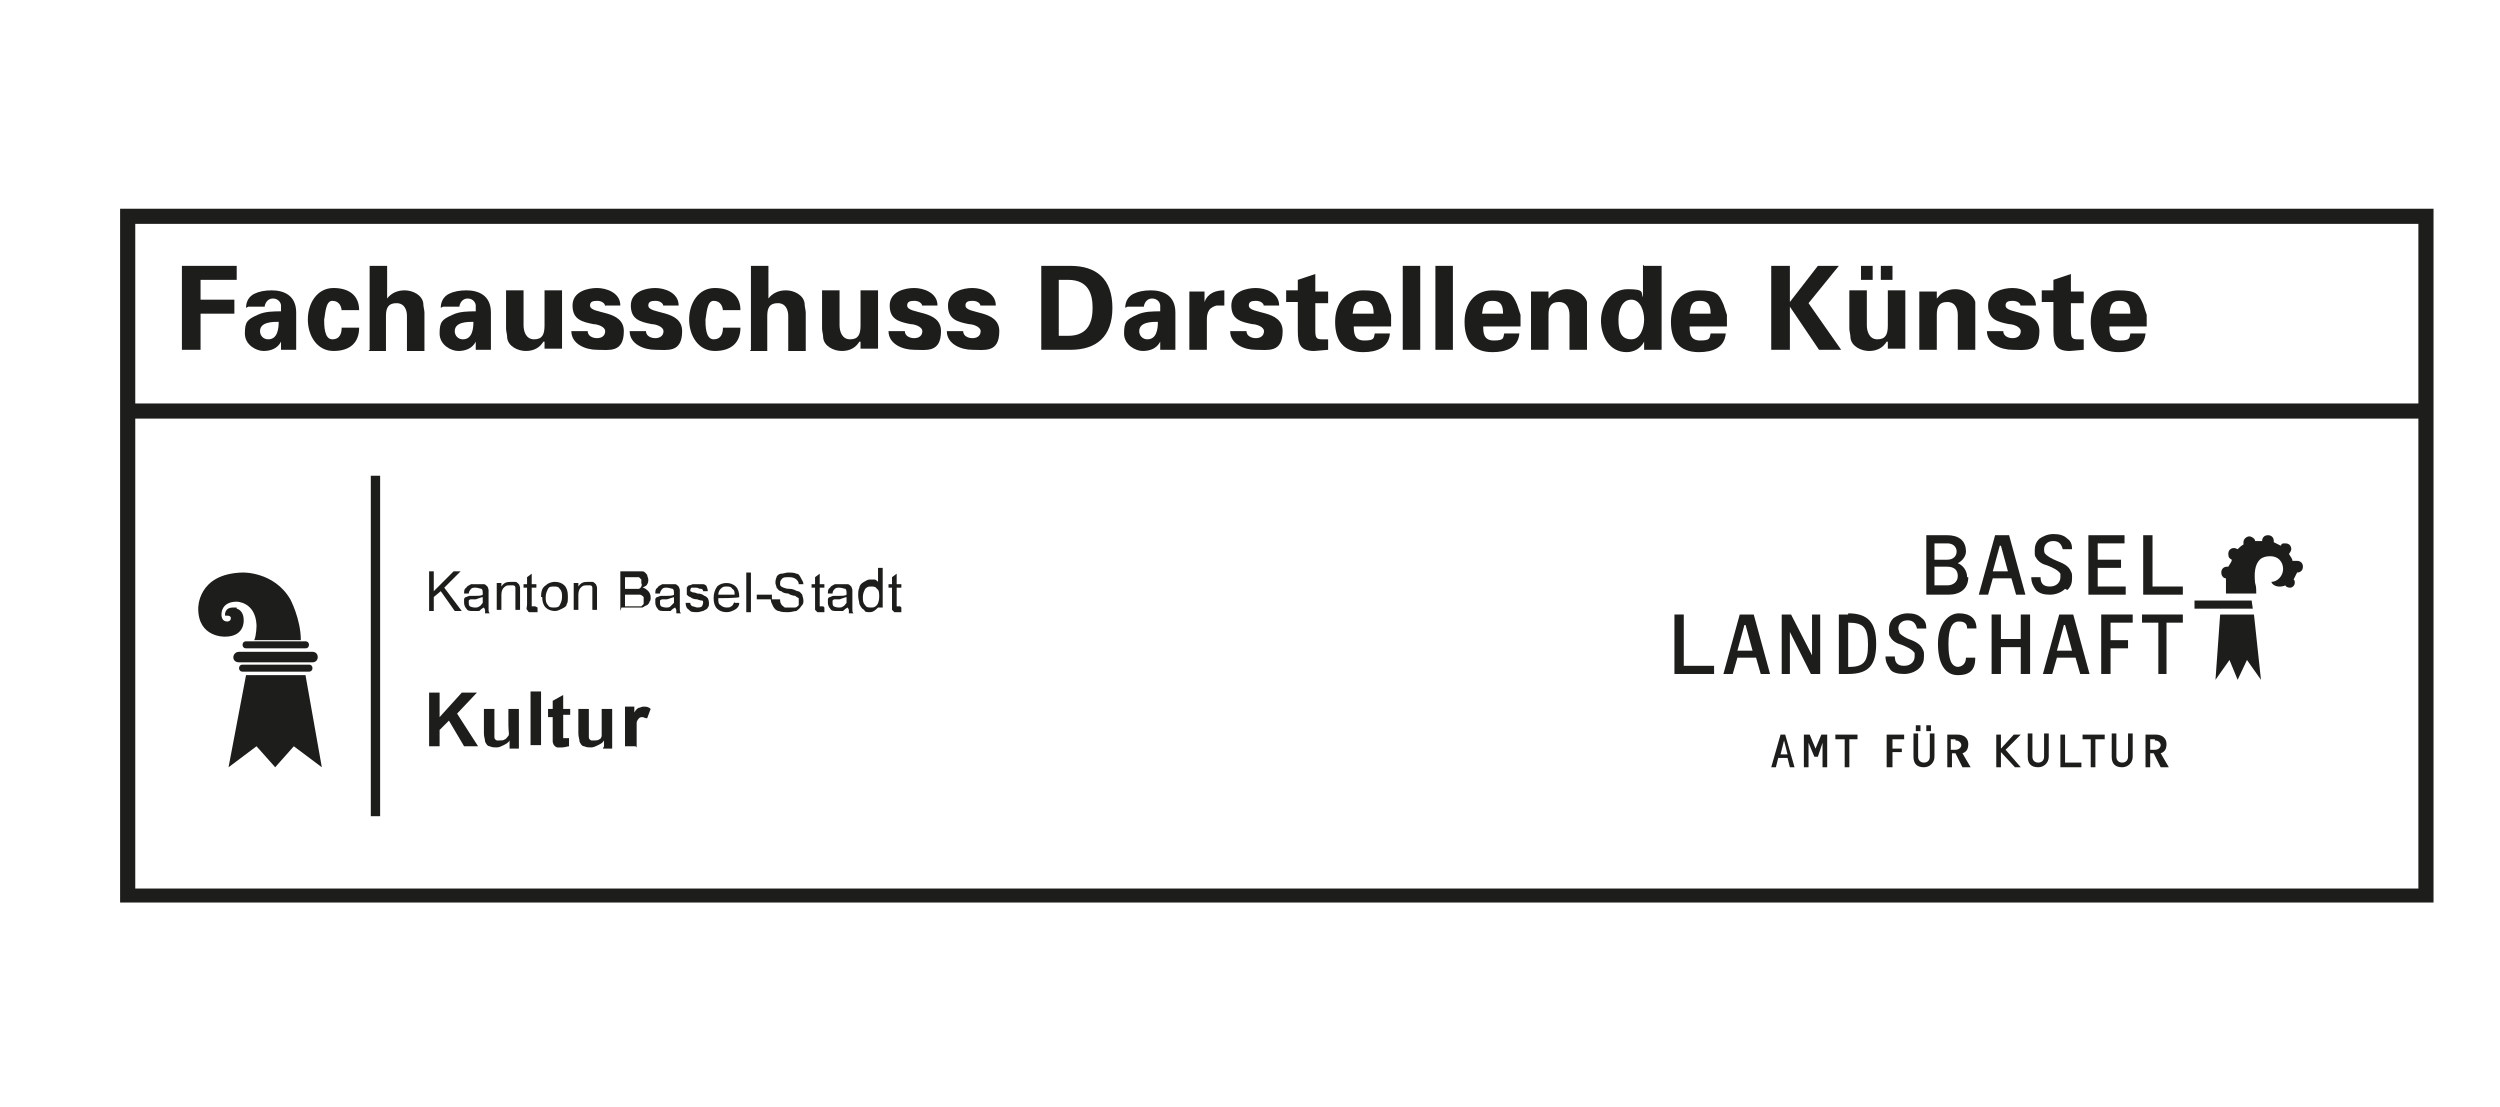 <?xml version="1.0" encoding="UTF-8"?>
<svg id="Calque_1" xmlns="http://www.w3.org/2000/svg" xmlns:xlink="http://www.w3.org/1999/xlink" version="1.1" viewBox="0 0 214.4 94.9">
  <!-- Generator: Adobe Illustrator 29.4.0, SVG Export Plug-In . SVG Version: 2.1.0 Build 152)  -->
  <defs>
    <style>
      .st0 {
        fill: none;
      }

      .st1 {
        fill: #1d1d1b;
      }

      .st2 {
        clip-path: url(#clippath-10);
      }

      .st3 {
        clip-path: url(#clippath-1);
      }

      .st4 {
        clip-path: url(#clippath-3);
      }

      .st5 {
        clip-path: url(#clippath-4);
      }

      .st6 {
        clip-path: url(#clippath-2);
      }

      .st7 {
        clip-path: url(#clippath-7);
      }

      .st8 {
        clip-path: url(#clippath-6);
      }

      .st9 {
        clip-path: url(#clippath-9);
      }

      .st10 {
        clip-path: url(#clippath-8);
      }

      .st11 {
        clip-path: url(#clippath-5);
      }

      .st12 {
        clip-path: url(#clippath);
      }
    </style>
    <clipPath id="clippath">
      <rect class="st0" x="10.3" y="17.9" width="198.4" height="59.5"/>
    </clipPath>
    <clipPath id="clippath-1">
      <rect class="st0" x="10.3" y="17.9" width="198.4" height="59.5"/>
    </clipPath>
    <clipPath id="clippath-2">
      <rect class="st0" x="10.3" y="17.9" width="198.4" height="59.5"/>
    </clipPath>
    <clipPath id="clippath-3">
      <rect class="st0" x="10.3" y="17.9" width="198.4" height="59.5"/>
    </clipPath>
    <clipPath id="clippath-4">
      <rect class="st0" x="10.3" y="17.9" width="198.4" height="59.5"/>
    </clipPath>
    <clipPath id="clippath-5">
      <rect class="st0" x="10.3" y="17.9" width="198.4" height="59.5"/>
    </clipPath>
    <clipPath id="clippath-6">
      <rect class="st0" x="10.3" y="17.9" width="198.4" height="59.5"/>
    </clipPath>
    <clipPath id="clippath-7">
      <rect class="st0" x="10.3" y="17.9" width="198.4" height="59.5"/>
    </clipPath>
    <clipPath id="clippath-8">
      <rect class="st0" x="10.3" y="17.9" width="198.4" height="59.5"/>
    </clipPath>
    <clipPath id="clippath-9">
      <rect class="st0" x="10.3" y="17.9" width="198.4" height="59.5"/>
    </clipPath>
    <clipPath id="clippath-10">
      <polygon class="st0" points="10.3 77.4 208.7 74 208.7 17.9 10.3 17.9 10.3 77.4"/>
    </clipPath>
  </defs>
  <path class="st1" d="M11.6,35.9h195.8v40.3H11.6v-40.3ZM11.6,19.2h195.8v15.4H11.6v-15.4ZM10.3,77.4h198.4V17.9H10.3v59.5Z"/>
  <g class="st12">
    <path class="st1" d="M31.8,70h.8v-29.2h-.8v29.2ZM20.3,52.1c-.2,0-.3,0-.3,0-.8,0-.7.7-.7.7,0,0,.2,0,.2,0,.3,0,.3.2.3.2,0,.3-.3.3-.3.3-.6,0-.5-.7-.5-.7,0,0,0-1,1.3-1,0,0,1.6,0,1.7,2,0,0,0,.9-.2,1.3h4c0-1.8-.9-3.5-.9-3.5-1.4-2.4-4.1-2.3-4.1-2.3-3.9.1-3.8,3.1-3.8,3.1,0,2.5,2.3,2.4,2.3,2.4,1.7,0,1.6-1.4,1.6-1.4,0-.9-.6-1-.6-1M19.6,65.8l2.4-1.8,1.6,1.8,1.6-1.8,2.4,1.8-1.4-7.9h-5.1l-1.5,7.9ZM20.5,55.9c-.6,0-.7.9,0,.9h6.3c.6,0,.6-.9,0-.9h-6.3ZM21.1,55c-.4,0-.4.6,0,.6h5.1c.4,0,.4-.6,0-.6h-5.1ZM20.8,57c-.4,0-.4.6,0,.6h5.7c.4,0,.4-.6,0-.6h-5.7ZM54.5,64h-.9v-3.4h.8v.5c.1-.2.3-.4.4-.4.1,0,.2-.1.4-.1.2,0,.4,0,.6.2l-.3.8c-.2,0-.3-.1-.4-.1s-.2,0-.3.1c0,0-.2.2-.2.4,0,.2,0,.6,0,1.1v1ZM51.8,64v-.5c-.1.2-.3.3-.5.4-.2.1-.4.2-.6.2s-.4,0-.6-.1c-.2,0-.3-.2-.4-.4,0-.2-.1-.4-.1-.7v-2.1h.9v1.5c0,.5,0,.8,0,.9,0,.1,0,.2.2.3,0,0,.2,0,.3,0s.3,0,.4-.1c.1,0,.2-.2.2-.3s0-.4,0-.9v-1.4h.9v3.4h-.8ZM48.9,60.6v.7h-.6v1.4c0,.3,0,.4,0,.5,0,0,0,0,0,.1,0,0,0,0,.1,0,0,0,.2,0,.4,0v.7c-.1,0-.4.1-.6.1s-.3,0-.4,0c-.1,0-.2-.1-.3-.2,0,0-.1-.2-.1-.3,0-.1,0-.3,0-.6v-1.5h-.4v-.7h.4v-.7l.9-.5v1.2h.6ZM45.5,59.3h.9v4.6h-.9v-4.6ZM43.7,64v-.5c-.1.2-.3.3-.5.4-.2.1-.4.2-.6.2s-.4,0-.6-.1c-.2,0-.3-.2-.4-.4,0-.2-.1-.4-.1-.7v-2.1h.9v1.5c0,.5,0,.8,0,.9s0,.2.2.3c0,0,.2,0,.3,0s.3,0,.4-.1c.1,0,.2-.2.3-.3s0-.4,0-.9v-1.4h.9v3.4h-.8ZM36.8,64v-4.6h.9v2.1l1.9-2.1h1.3l-1.7,1.8,1.8,2.8h-1.2l-1.3-2.2-.8.8v1.4h-.9ZM77.3,52.1v.4c0,0-.2,0-.3,0-.1,0-.3,0-.3,0,0,0-.1-.1-.2-.2,0,0,0-.2,0-.5v-1.4h-.3v-.3h.3v-.6l.4-.3v.9h.4v.3h-.4v1.4c0,.1,0,.2,0,.2,0,0,0,0,0,0,0,0,0,0,.1,0s.1,0,.2,0M74,51.2c0,.3,0,.5.2.7.1.2.3.2.5.2s.3,0,.5-.2c.1-.1.2-.4.2-.7s0-.6-.2-.7c-.1-.2-.3-.2-.5-.2s-.3,0-.5.2c-.1.2-.2.4-.2.7M75.3,52.4v-.3c-.2.2-.4.4-.7.4s-.4,0-.5-.2c-.2-.1-.3-.3-.4-.5,0-.2-.1-.4-.1-.7s0-.5.1-.7c0-.2.2-.4.4-.5.2-.1.3-.2.5-.2s.3,0,.4,0c.1,0,.2.1.3.2v-1.2h.4v3.4h-.4ZM72.7,51.2c-.2,0-.4.1-.7.2-.2,0-.3,0-.4,0s-.1,0-.2.1c0,0,0,.1,0,.2,0,.1,0,.2.1.3,0,0,.2.1.4.1s.3,0,.4-.1c.1,0,.2-.2.3-.3,0,0,0-.2,0-.4v-.2ZM72.7,52.1c-.2.1-.3.2-.4.3-.1,0-.3,0-.5,0-.3,0-.5,0-.6-.2-.1-.1-.2-.3-.2-.5s0-.2,0-.3c0-.1.1-.2.2-.2,0,0,.2-.1.3-.1,0,0,.2,0,.4,0,.3,0,.6,0,.7-.1h0c0-.3,0-.4-.1-.5-.1,0-.3-.1-.5-.1s-.3,0-.4.1-.2.2-.2.4h-.4c0-.2,0-.4.2-.5,0-.1.2-.2.4-.3.2,0,.3,0,.6,0s.4,0,.5,0c.1,0,.2.1.3.2,0,0,.1.2.1.3,0,0,0,.2,0,.4v.6c0,.4,0,.6,0,.7,0,.1,0,.2.1.3h-.4c0,0,0-.2,0-.3M70.7,52.1v.4c0,0-.2,0-.3,0-.1,0-.3,0-.3,0,0,0-.1-.1-.2-.2,0,0,0-.2,0-.5v-1.4h-.3v-.3h.3v-.6l.4-.3v.9h.4v.3h-.4v1.4c0,.1,0,.2,0,.2,0,0,0,0,0,0,0,0,0,0,.1,0s.1,0,.2,0M66.5,51.4h.4c0,.1,0,.3.1.4,0,.1.2.2.3.3.2,0,.3,0,.5,0s.3,0,.4,0c.1,0,.2-.1.3-.2,0,0,0-.2,0-.3s0-.2,0-.3c0,0-.2-.1-.3-.2,0,0-.3,0-.6-.2-.3,0-.5-.1-.6-.2-.2,0-.3-.2-.4-.3,0-.1-.1-.3-.1-.4s0-.3.1-.5c0-.1.2-.3.4-.3s.4-.1.6-.1.5,0,.7.1c.2,0,.3.2.4.4.1.2.2.3.2.5h-.4c0-.2-.1-.3-.2-.4-.1-.1-.3-.2-.6-.2s-.5,0-.6.1c-.1.1-.2.2-.2.4s0,.2.1.3c0,0,.3.2.7.2.4,0,.6.2.7.2.2,0,.3.2.4.3,0,.1.1.3.1.5s0,.3-.2.5c-.1.2-.3.3-.4.4-.2,0-.4.1-.7.1s-.6,0-.8-.1c-.2,0-.4-.2-.5-.4-.1-.2-.2-.4-.2-.6M64.9,51h1.3v.4h-1.3v-.4ZM64,49.1h.4v3.4h-.4v-3.4ZM61.6,51h1.4c0-.2,0-.4-.2-.5-.1-.2-.3-.2-.5-.2s-.3,0-.5.2c-.1.1-.2.3-.2.5M63,51.7h.4c0,.3-.2.5-.4.6-.2.1-.4.2-.7.2s-.6-.1-.8-.3c-.2-.2-.3-.5-.3-.9s.1-.7.3-1c.2-.2.5-.3.8-.3s.6.1.8.3c.2.2.3.5.3.9h0c0,.1-1.8.1-1.8.1,0,.3,0,.5.2.6.1.1.3.2.5.2s.3,0,.4-.1c.1,0,.2-.2.3-.4M58.8,51.7h.4c0,.1,0,.2.2.3.1,0,.3.1.4.1s.3,0,.4-.1c0,0,.1-.2.1-.3s0-.2-.1-.2c0,0-.2,0-.4-.1-.3,0-.5-.1-.6-.2-.1,0-.2-.1-.3-.2,0-.1,0-.2,0-.3s0-.2,0-.3c0,0,.1-.2.2-.2,0,0,.1,0,.3-.1.1,0,.2,0,.4,0,.2,0,.4,0,.5,0,.1,0,.3.1.3.2,0,0,.1.2.1.4h-.4c0,0,0-.2-.2-.2s-.2-.1-.4-.1-.3,0-.4,0c0,0-.1.1-.1.2s0,.1,0,.1c0,0,0,0,.2.1,0,0,.2,0,.4.1.3,0,.5.1.6.2.1,0,.2.1.3.2,0,0,.1.2.1.4s0,.3-.1.4c0,.1-.2.2-.4.3-.1,0-.3.1-.5.1-.3,0-.6,0-.7-.2-.2-.1-.3-.3-.3-.6M57.9,51.2c-.1,0-.4.1-.7.2-.2,0-.3,0-.4,0,0,0-.1,0-.2.1,0,0,0,.1,0,.2,0,.1,0,.2.1.3,0,0,.2.1.4.1s.3,0,.4-.1.2-.2.3-.3c0,0,0-.2,0-.4v-.2ZM57.9,52.1c-.2.1-.3.2-.4.3-.1,0-.3,0-.5,0-.3,0-.5,0-.6-.2-.1-.1-.2-.3-.2-.5s0-.2,0-.3c0-.1.1-.2.2-.2,0,0,.2-.1.3-.1,0,0,.2,0,.4,0,.3,0,.6,0,.7-.1h0c0-.3,0-.4-.1-.5-.1,0-.3-.1-.5-.1s-.3,0-.4.1c0,0-.2.2-.2.4h-.4c0-.2,0-.4.2-.5,0-.1.2-.2.4-.3.2,0,.3,0,.6,0s.4,0,.5,0c.1,0,.2.1.3.2,0,0,.1.2.1.3,0,0,0,.2,0,.4v.6c0,.4,0,.6,0,.7,0,.1,0,.2.1.3h-.4c0,0,0-.2,0-.3M53.6,52h.8c.1,0,.3,0,.3,0,.1,0,.2,0,.3,0,0,0,.1-.1.2-.2,0,0,0-.2,0-.3s0-.2,0-.3c0,0-.2-.2-.3-.2-.1,0-.3,0-.5,0h-.8v1.2ZM53.6,50.5h.7c.2,0,.3,0,.4,0,.1,0,.2,0,.3-.2s0-.2,0-.3,0-.2,0-.3c0,0-.1-.1-.2-.2-.1,0-.3,0-.5,0h-.7v1ZM53.2,52.4v-3.4h1.3c.3,0,.5,0,.6,0,.2,0,.3.2.4.3,0,.1.1.3.1.4s0,.3-.1.4c0,.1-.2.2-.4.3.2,0,.4.2.5.3.1.1.2.3.2.5s0,.3-.1.4c0,.1-.1.2-.2.3-.1,0-.2.1-.4.2-.1,0-.3,0-.5,0h-1.3ZM49.2,52.4v-2.4h.4v.3c.2-.3.4-.4.8-.4s.3,0,.4,0c.1,0,.2.1.3.2,0,0,.1.2.1.3,0,0,0,.2,0,.4v1.5h-.4v-1.5c0-.2,0-.3,0-.4,0,0,0-.2-.2-.2,0,0-.2,0-.3,0-.2,0-.3,0-.5.2-.1.1-.2.3-.2.6v1.3h-.4ZM46.8,51.2c0,.3,0,.5.2.7.1.2.3.2.5.2s.4,0,.5-.2.2-.4.2-.7,0-.5-.2-.7c-.1-.2-.3-.2-.5-.2s-.4,0-.5.2c-.1.2-.2.4-.2.7M46.4,51.2c0-.5.1-.8.4-1,.2-.2.5-.3.8-.3s.6.1.8.3c.2.2.3.5.3.9s0,.6-.1.7c0,.2-.2.3-.4.4-.2.1-.4.2-.6.2-.3,0-.6-.1-.8-.3-.2-.2-.3-.5-.3-.9M46.1,52.1v.4c0,0-.2,0-.3,0-.2,0-.3,0-.4,0s-.1-.1-.2-.2,0-.2,0-.5v-1.4h-.3v-.3h.3v-.6l.4-.3v.9h.4v.3h-.4v1.4c0,.1,0,.2,0,.2,0,0,0,0,0,0,0,0,0,0,.1,0s.1,0,.2,0M42.6,52.4v-2.4h.4v.3c.2-.3.4-.4.8-.4s.3,0,.4,0c.1,0,.2.1.3.2,0,0,.1.2.1.3,0,0,0,.2,0,.4v1.5h-.4v-1.5c0-.2,0-.3,0-.4,0,0,0-.2-.2-.2,0,0-.2,0-.3,0-.2,0-.3,0-.5.2-.1.1-.2.3-.2.6v1.3h-.4ZM41.5,51.2c-.2,0-.4.1-.7.2-.2,0-.3,0-.4,0s-.1,0-.2.1c0,0,0,.1,0,.2,0,.1,0,.2.1.3,0,0,.2.1.4.1s.3,0,.4-.1c.1,0,.2-.2.3-.3,0,0,0-.2,0-.4v-.2ZM41.5,52.1c-.2.1-.3.2-.4.3-.1,0-.3,0-.5,0-.3,0-.5,0-.6-.2-.1-.1-.2-.3-.2-.5s0-.2,0-.3c0-.1.1-.2.2-.2,0,0,.2-.1.3-.1,0,0,.2,0,.4,0,.3,0,.6,0,.7-.1h0c0-.3,0-.4-.1-.5-.1,0-.3-.1-.5-.1s-.3,0-.4.1c0,0-.2.2-.2.4h-.4c0-.2,0-.4.2-.5,0-.1.2-.2.4-.3.2,0,.3,0,.6,0s.4,0,.5,0c.1,0,.2.1.3.2,0,0,.1.2.1.3,0,0,0,.2,0,.4v.6c0,.4,0,.6,0,.7,0,.1,0,.2.1.3h-.4c0,0,0-.2,0-.3M36.8,52.4v-3.4h.4v1.7l1.7-1.7h.6l-1.4,1.4,1.5,2h-.6l-1.2-1.7-.6.5v1.2h-.4Z"/>
  </g>
  <polygon class="st1" points="15.6 22.8 15.6 30 17.2 30 17.2 26.9 20.1 26.9 20.1 25.7 17.2 25.7 17.2 24 20.3 24 20.3 22.8 15.6 22.8"/>
  <g class="st3">
    <path class="st1" d="M22.3,28.4c0,.4.3.7.7.7.8,0,.9-.9.9-1.5-.5,0-1.6,0-1.6.8M21.1,26.4c0-.6.3-1,.7-1.2.4-.2.9-.3,1.5-.3,1,0,2.1.4,2.1,1.9v2.7c0,.3,0,.4,0,.5h-1.3c0-.2,0-.5,0-.7h0c-.3.6-.9.8-1.5.8s-1.6-.5-1.6-1.5.2-1.2,1.1-1.6c.6-.3,1.4-.3,2-.3v-.5c0-.2-.2-.6-.7-.6s-.7.5-.7.7h-1.4Z"/>
    <path class="st1" d="M29.3,26.7c0-.4-.2-.9-.8-.9s-.6,1.2-.7,1.6c0,.5,0,1.7.7,1.7s.8-.6.8-1h1.5c0,1.3-.8,2-2.2,2s-2.2-1.3-2.2-2.7.8-2.7,2.2-2.7,2.2.7,2.2,1.9h-1.5Z"/>
    <path class="st1" d="M31.7,30v-7.2h1.5v2.8h0c.3-.4.8-.7,1.5-.7s1.5.4,1.6,1.1c0,.3.1.6.1.8v3.3h-1.5v-3c0-.5-.2-1.1-.9-1.1s-.9.4-.9,1.1v3h-1.5Z"/>
    <path class="st1" d="M39,28.4c0,.4.3.7.7.7.8,0,.9-.9.9-1.5-.5,0-1.6,0-1.6.8M37.8,26.4c0-.6.3-1,.7-1.2.4-.2.9-.3,1.5-.3,1,0,2.1.4,2.1,1.9v2.7c0,.3,0,.4,0,.5h-1.3c0-.2,0-.5,0-.7h0c-.3.6-.9.8-1.5.8s-1.6-.5-1.6-1.5.2-1.2,1.1-1.6c.6-.3,1.4-.3,2-.3v-.5c0-.2-.2-.6-.7-.6s-.7.5-.7.7h-1.4Z"/>
    <path class="st1" d="M46.6,29.3c-.3.5-.8.8-1.5.8s-1.5-.4-1.6-1.1c0-.3-.1-.6-.1-.8v-3.3h1.5v3c0,.5.2,1.2.9,1.2s.9-.4.9-1.2v-3h1.5v4.1c0,.3,0,.6,0,.9h-1.5v-.6Z"/>
    <path class="st1" d="M51.9,26.3c0-.3-.3-.5-.7-.5s-.6.1-.6.4c0,.8,2.9.3,2.9,2.2s-1.3,1.6-2.3,1.6-2.2-.5-2.2-1.6h1.4c0,.4.4.6.8.6s.7-.2.7-.6-.7-.6-1-.6c-1-.2-1.8-.4-1.8-1.6s1.3-1.5,2.1-1.5,2,.4,2,1.5h-1.3Z"/>
    <path class="st1" d="M56.9,26.3c0-.3-.3-.5-.7-.5s-.6.1-.6.4c0,.8,2.9.3,2.9,2.2s-1.3,1.6-2.3,1.6-2.2-.5-2.2-1.6h1.4c0,.4.4.6.8.6s.7-.2.7-.6-.7-.6-1-.6c-1-.2-1.8-.4-1.8-1.6s1.3-1.5,2.1-1.5,2,.4,2,1.5h-1.3Z"/>
    <path class="st1" d="M62,26.7c0-.4-.2-.9-.8-.9s-.6,1.2-.7,1.6c0,.5,0,1.7.7,1.7s.8-.6.8-1h1.5c0,1.3-.8,2-2.2,2s-2.2-1.3-2.2-2.7.8-2.7,2.2-2.7,2.2.7,2.2,1.9h-1.5Z"/>
    <path class="st1" d="M64.4,30v-7.2h1.5v2.8h0c.3-.4.8-.7,1.5-.7s1.5.4,1.6,1.1c0,.3.1.6.1.8v3.3h-1.5v-3c0-.5-.2-1.1-.9-1.1s-.9.4-.9,1.1v3h-1.5Z"/>
    <path class="st1" d="M73.7,29.3c-.3.5-.8.8-1.5.8s-1.5-.4-1.6-1.1c0-.3-.1-.6-.1-.8v-3.3h1.5v3c0,.5.2,1.2.9,1.2s.9-.4.9-1.2v-3h1.5v4.1c0,.3,0,.6,0,.9h-1.5v-.6Z"/>
    <path class="st1" d="M79.1,26.3c0-.3-.3-.5-.7-.5s-.6.1-.6.4c0,.8,2.9.3,2.9,2.2s-1.3,1.6-2.3,1.6-2.2-.5-2.2-1.6h1.4c0,.4.4.6.8.6s.7-.2.7-.6-.7-.6-1-.6c-1-.2-1.8-.4-1.8-1.6s1.3-1.5,2.1-1.5,2,.4,2,1.5h-1.3Z"/>
    <path class="st1" d="M84.1,26.3c0-.3-.3-.5-.7-.5s-.6.1-.6.4c0,.8,2.9.3,2.9,2.2s-1.3,1.6-2.3,1.6-2.2-.5-2.2-1.6h1.4c0,.4.4.6.8.6s.7-.2.7-.6-.7-.6-1-.6c-1-.2-1.8-.4-1.8-1.6s1.3-1.5,2.1-1.5,2,.4,2,1.5h-1.3Z"/>
    <path class="st1" d="M90.8,28.8h.8c1.8,0,2.1-1.3,2.1-2.4s-.3-2.4-2.1-2.4h-.8v4.8ZM89.3,22.8h2.5c2.2,0,3.6,1.1,3.6,3.6s-1.4,3.6-3.6,3.6h-2.5v-7.2Z"/>
    <path class="st1" d="M97.7,28.4c0,.4.3.7.7.7.8,0,.9-.9.9-1.5-.5,0-1.6,0-1.6.8M96.5,26.4c0-.6.3-1,.7-1.2.4-.2.9-.3,1.5-.3,1,0,2.1.4,2.1,1.9v2.7c0,.3,0,.4,0,.5h-1.3c0-.2,0-.5,0-.7h0c-.3.6-.9.8-1.5.8s-1.6-.5-1.6-1.5.2-1.2,1.1-1.6c.6-.3,1.4-.3,2-.3v-.5c0-.2-.2-.6-.7-.6s-.7.5-.7.7h-1.4Z"/>
    <path class="st1" d="M103.3,25v.9h0c.3-.8,1-1,1.7-1v1.3h-.6c-.2,0-.6.2-.7.4-.2.3-.2.6-.2.9v2.5h-1.5v-4c0-.2,0-.6,0-1h1.4Z"/>
    <path class="st1" d="M108.4,26.3c0-.3-.3-.5-.7-.5s-.6.1-.6.4c0,.8,2.9.3,2.9,2.2s-1.3,1.6-2.3,1.6-2.2-.5-2.2-1.6h1.4c0,.4.4.6.8.6s.7-.2.7-.6-.7-.6-1-.6c-1-.2-1.8-.4-1.8-1.6s1.3-1.5,2.1-1.5,2,.4,2,1.5h-1.3Z"/>
    <path class="st1" d="M111.3,25v-1l1.5-.5v1.5h1.1v1h-1.1v2.3c0,.7.1.8.6.8s.3,0,.5,0v.9c-.2,0-1,.1-1.2.1-1.2,0-1.4-.6-1.4-1.7v-2.5h-1v-1h1Z"/>
    <path class="st1" d="M117.8,26.9c0-.6-.1-1.1-.9-1.1s-.8.5-.9,1.1h1.7ZM116.1,27.9c0,.6,0,1.3.9,1.3s.8-.2.9-.6h1.3c-.1,1.2-1.1,1.6-2.3,1.6-1.7,0-2.4-1-2.4-2.6s.9-2.7,2.4-2.7,1.7.3,2.1,1.2c.1.3.2.6.3.9,0,.3,0,.6,0,1h-3.3Z"/>
  </g>
  <rect class="st1" x="120.3" y="22.8" width="1.5" height="7.2"/>
  <rect class="st1" x="123.1" y="22.8" width="1.5" height="7.2"/>
  <g class="st6">
    <path class="st1" d="M128.9,26.9c0-.6-.1-1.1-.9-1.1s-.8.5-.9,1.1h1.7ZM127.2,27.9c0,.6,0,1.3.9,1.3s.8-.2.9-.6h1.3c-.1,1.2-1.1,1.6-2.3,1.6-1.7,0-2.4-1-2.4-2.6s.9-2.7,2.4-2.7,1.7.3,2.1,1.2c.1.3.2.6.3.9,0,.3,0,.6,0,1h-3.3Z"/>
    <path class="st1" d="M132.9,25.5h0c.3-.4.8-.7,1.5-.7s1.5.4,1.7,1.1c0,.3,0,.6,0,.8v3.3h-1.5v-3c0-.5-.2-1.1-.9-1.1s-.9.4-.9,1.1v3h-1.5v-5h1.5v.6Z"/>
    <path class="st1" d="M139.9,29.1c.8,0,1.1-1,1.1-1.7s-.3-1.7-1.1-1.7-1.1.9-1.1,1.7.1,1.7,1.1,1.7M141,22.8h1.5v6.2c0,.3,0,.7,0,1h-1.5c0-.2,0-.5,0-.7h0c-.3.6-.9.9-1.5.9-1.5,0-2.2-1.4-2.2-2.7s.8-2.7,2.3-2.7,1.1.3,1.3.7h0v-2.8Z"/>
    <path class="st1" d="M146.7,26.9c0-.6-.1-1.1-.9-1.1s-.8.5-.9,1.1h1.7ZM144.9,27.9c0,.6,0,1.3.9,1.3s.8-.2.9-.6h1.3c-.1,1.2-1.1,1.6-2.3,1.6-1.7,0-2.4-1-2.4-2.6s.9-2.7,2.4-2.7,1.7.3,2.1,1.2c.1.3.2.6.3.9,0,.3,0,.6,0,1h-3.3Z"/>
  </g>
  <polygon class="st1" points="155.9 22.8 153.5 25.9 153.5 25.9 153.5 22.8 151.9 22.8 151.9 30 153.5 30 153.5 26.3 153.5 26.3 156 30 157.9 30 155.1 26 157.7 22.8 155.9 22.8"/>
  <g class="st4">
    <path class="st1" d="M161.3,22.8h1v1.2h-1v-1.2ZM159.6,22.8h1v1.2h-1v-1.2ZM161.8,29.3c-.3.5-.8.8-1.5.8s-1.5-.4-1.6-1.1c0-.3-.1-.6-.1-.8v-3.3h1.5v3c0,.5.2,1.2.9,1.2s.9-.4.9-1.2v-3h1.5v4.1c0,.3,0,.6,0,.9h-1.5v-.6Z"/>
    <path class="st1" d="M166.2,25.5h0c.3-.4.8-.7,1.5-.7s1.5.4,1.7,1.1c0,.3,0,.6,0,.8v3.3h-1.5v-3c0-.5-.2-1.1-.9-1.1s-.9.4-.9,1.1v3h-1.5v-5h1.5v.6Z"/>
    <path class="st1" d="M173.3,26.3c0-.3-.3-.5-.7-.5s-.6.1-.6.4c0,.8,2.9.3,2.9,2.2s-1.3,1.6-2.3,1.6-2.2-.5-2.2-1.6h1.4c0,.4.4.6.8.6s.7-.2.7-.6-.7-.6-1-.6c-1-.2-1.8-.4-1.8-1.6s1.3-1.5,2.1-1.5,2,.4,2,1.5h-1.3Z"/>
    <path class="st1" d="M176.1,25v-1l1.5-.5v1.5h1.1v1h-1.1v2.3c0,.7.1.8.6.8s.3,0,.5,0v.9c-.2,0-1,.1-1.2.1-1.2,0-1.4-.6-1.4-1.7v-2.5h-1v-1h1Z"/>
    <path class="st1" d="M182.7,26.9c0-.6-.1-1.1-.9-1.1s-.8.5-.9,1.1h1.7ZM180.9,27.9c0,.6,0,1.3.9,1.3s.8-.2.9-.6h1.3c-.1,1.2-1.1,1.6-2.3,1.6-1.7,0-2.4-1-2.4-2.6s.9-2.7,2.4-2.7,1.7.3,2.1,1.2c.1.3.2.6.3.9,0,.3,0,.6,0,1h-3.3Z"/>
    <path class="st1" d="M165.9,50.3v-1.7h1.1c.6,0,.9.3.9.8s-.4.8-.9.8h-1.1ZM165.9,46.6h1.1c.5,0,.8.3.8.7s-.3.7-.8.7h-1.1v-1.4ZM168.7,49.5c0-.5-.3-1-.8-1.2.4-.2.7-.6.7-1,0-1-.7-1.4-1.6-1.4h-1.8v5.1h1.9c1,0,1.7-.5,1.7-1.5"/>
  </g>
  <path class="st1" d="M171.6,46.8l.6,2.2h-1.3l.6-2.2ZM171.1,45.9l-1.4,5.1h.8l.4-1.4h1.6l.4,1.4h.8l-1.4-5.1h-1Z"/>
  <g class="st5">
    <path class="st1" d="M177.3,50.6c.3-.3.4-.6.4-1s0-.4-.1-.6c-.2-.5-.7-.7-1.2-.9-.5-.2-.8-.4-1-.6-.1-.1-.1-.3-.1-.4,0-.4.3-.7.8-.7s.7.3.8.7h.8c0-.4-.1-.7-.4-.9-.3-.3-.7-.4-1.2-.4s-.9.2-1.2.4c-.3.3-.4.6-.4,1s0,.5.1.6c.2.4.6.6,1,.7.5.2.9.4,1.1.7,0,.1,0,.2,0,.3,0,.4-.3.8-.9.8s-.8-.3-.8-.8h-.8c0,.5.2.8.4,1.1.3.3.7.4,1.2.4s1-.2,1.3-.5"/>
  </g>
  <polygon class="st1" points="179.1 45.9 179.1 51 182.3 51 182.3 50.3 179.9 50.3 179.9 48.7 181.9 48.7 181.9 48 179.9 48 179.9 46.6 182.2 46.6 182.2 45.9 179.1 45.9"/>
  <polygon class="st1" points="183.8 45.9 183.8 51 187.2 51 187.2 50.3 184.6 50.3 184.6 45.9 183.8 45.9"/>
  <polygon class="st1" points="143.6 52.7 143.6 57.8 147 57.8 147 57.1 144.4 57.1 144.4 52.7 143.6 52.7"/>
  <path class="st1" d="M149.7,53.6l.6,2.2h-1.3l.6-2.2ZM149.2,52.7l-1.4,5.1h.8l.4-1.4h1.6l.4,1.4h.8l-1.4-5.1h-1Z"/>
  <polygon class="st1" points="155.4 52.7 155.4 56.2 153.6 52.7 152.8 52.7 152.8 57.8 153.5 57.8 153.5 54.2 155.3 57.8 156.1 57.8 156.1 52.7 155.4 52.7"/>
  <g class="st11">
    <path class="st1" d="M163.9,54.9c-.5-.2-.8-.4-1-.6,0-.1-.1-.3-.1-.4,0-.4.3-.7.8-.7s.7.3.8.7h.8c0-.4-.1-.7-.4-.9-.3-.3-.7-.4-1.2-.4s-.9.2-1.2.4c-.3.3-.4.6-.4,1s0,.5.1.6c.2.4.6.6,1,.7.5.2.9.4,1.1.7,0,.1,0,.2,0,.3,0,.4-.3.8-.9.8s-.8-.3-.8-.8h-.8c0,.5.2.8.4,1.1s.7.4,1.2.4,1-.2,1.3-.5c.3-.3.4-.6.4-1s0-.4-.1-.6c-.2-.5-.7-.7-1.2-.9"/>
  </g>
  <polygon class="st1" points="173.3 52.7 173.3 54.8 171.6 54.8 171.6 52.7 170.8 52.7 170.8 57.8 171.6 57.8 171.6 55.5 173.3 55.5 173.3 57.8 174.1 57.8 174.1 52.7 173.3 52.7"/>
  <path class="st1" d="M177.1,53.6l.6,2.2h-1.3l.6-2.2ZM176.6,52.7l-1.4,5.1h.8l.4-1.4h1.6l.4,1.4h.8l-1.4-5.1h-1Z"/>
  <polygon class="st1" points="180.2 52.7 180.2 57.8 181 57.8 181 55.6 182.5 55.6 182.5 54.9 181 54.9 181 53.4 182.9 53.4 182.9 52.7 180.2 52.7"/>
  <polygon class="st1" points="183.7 52.7 183.7 53.4 185.1 53.4 185.1 57.8 185.8 57.8 185.8 53.4 187.2 53.4 187.2 52.7 183.7 52.7"/>
  <g class="st8">
    <path class="st1" d="M168,57.2c-.7,0-.9-.7-.9-2s.3-1.9.9-1.9c.5,0,.7.2.7.6h.8c0-.9-.6-1.3-1.5-1.3s-1.8.9-1.8,2.6.6,2.7,1.7,2.7,1.5-.5,1.5-1.5h-.8c0,.5-.3.8-.8.8"/>
    <path class="st1" d="M158.5,57.1v-3.7c1.3,0,1.7.4,1.7,1.9s-.4,1.9-1.7,1.9M158.5,52.7h-.8v5.1h.8c1.8,0,2.4-.8,2.4-2.6s-.7-2.6-2.4-2.6"/>
  </g>
  <polygon class="st1" points="190.4 52.7 190 58.3 191.2 56.6 191.9 58.3 192.7 56.6 193.9 58.3 193.3 52.7 190.4 52.7"/>
  <g class="st7">
    <path class="st1" d="M196.6,48.1s0,0,0,0c0-.2-.2-.4-.3-.6.1-.1.2-.3.2-.4,0-.3-.2-.5-.5-.5s-.3,0-.4.2c-.2-.1-.4-.2-.6-.3,0,0,0,0,0-.1,0-.3-.2-.5-.5-.5s-.5.2-.5.5h0c-.2,0-.4,0-.6,0,0-.2-.3-.4-.5-.4s-.5.2-.5.5,0,.2,0,.2c-.2.1-.4.3-.5.4,0,0-.2-.1-.3-.1-.3,0-.5.2-.5.5s.1.4.3.5c0,.2-.2.4-.3.6,0,0,0,0-.1,0-.3,0-.5.2-.5.5s.2.5.4.5c0,.1,0,.3,0,.4,0,.3,0,.6,0,.9h2.6c0-.3,0-.6-.1-.9-.1-.9,0-1.6.4-2,.2-.2.5-.3.9-.3.7,0,1.1.5,1.1,1.1s-.5,1.1-1,1.1c0,0,0,0,0,0,0,.2.5.6,1.2.3,0,0,0,0,0,0,0,.1.2.2.4.2.2,0,.4-.2.4-.4s0-.2-.1-.3c.1-.2.2-.4.3-.6,0,0,0,0,0,0,.3,0,.5-.2.5-.5s-.2-.5-.5-.5"/>
  </g>
  <polygon class="st1" points="188.2 51.5 188.2 52.2 193.2 52.2 193.1 51.5 188.2 51.5"/>
  <path class="st1" d="M153,63.5l.3,1.2h-.6l.3-1.2ZM152.7,63l-.8,2.8h.4l.2-.8h.8l.2.8h.4l-.8-2.8h-.6Z"/>
  <polygon class="st1" points="156.2 63 155.7 64.2 155.2 63 154.7 63 154.7 65.8 155.1 65.8 155.1 63.7 155.6 64.9 155.9 64.9 156.3 63.7 156.3 65.8 156.7 65.8 156.7 63 156.2 63"/>
  <polygon class="st1" points="157.4 63 157.4 63.4 158.2 63.4 158.2 65.8 158.6 65.8 158.6 63.4 159.3 63.4 159.3 63 157.4 63"/>
  <polygon class="st1" points="161.8 63 161.8 65.8 162.3 65.8 162.3 64.5 163.1 64.5 163.1 64.2 162.3 64.2 162.3 63.4 163.3 63.4 163.3 63 161.8 63"/>
  <g class="st10">
    <path class="st1" d="M165.2,62.2h.4v.5h-.4v-.5ZM164.3,62.2h.4v.5h-.4v-.5ZM165,65.8c-.6,0-.9-.3-.9-.9v-2h.4v2c0,.3.2.5.5.5s.5-.2.5-.5v-2h.4v2c0,.5-.4.9-.9.9"/>
    <path class="st1" d="M167.7,63.4h-.4v.9h.4c.3,0,.5-.2.5-.4s-.2-.4-.5-.4M168.3,65.8l-.6-1.2h-.3v1.2h-.4v-2.8h.9c.5,0,.9.3.9.8s-.2.7-.5.8l.7,1.2h-.5Z"/>
  </g>
  <polygon class="st1" points="172.7 63 171.6 64.2 171.6 63 171.2 63 171.2 65.8 171.6 65.8 171.6 64.5 172.8 65.8 173.3 65.8 172 64.3 173.3 63 172.7 63"/>
  <g class="st9">
    <path class="st1" d="M174.8,65.8c-.6,0-.9-.3-.9-.9v-2h.4v2c0,.3.2.5.5.5s.5-.2.5-.5v-2h.4v2c0,.5-.4.9-.9.9"/>
  </g>
  <polygon class="st1" points="176.7 63 176.7 65.8 178.5 65.8 178.5 65.4 177.1 65.4 177.1 63 176.7 63"/>
  <polygon class="st1" points="178.6 63 178.6 63.4 179.3 63.4 179.3 65.8 179.7 65.8 179.7 63.4 180.5 63.4 180.5 63 178.6 63"/>
  <g class="st2">
    <path class="st1" d="M182,65.8c-.6,0-.9-.3-.9-.9v-2h.4v2c0,.3.2.5.5.5s.5-.2.5-.5v-2h.4v2c0,.5-.4.9-.9.9"/>
    <path class="st1" d="M184.8,63.4h-.4v.9h.4c.3,0,.5-.2.5-.4s-.2-.4-.5-.4M185.3,65.8l-.6-1.2h-.3v1.2h-.4v-2.8h.9c.5,0,.9.3.9.8s-.2.7-.5.8l.7,1.2h-.5Z"/>
  </g>
</svg>